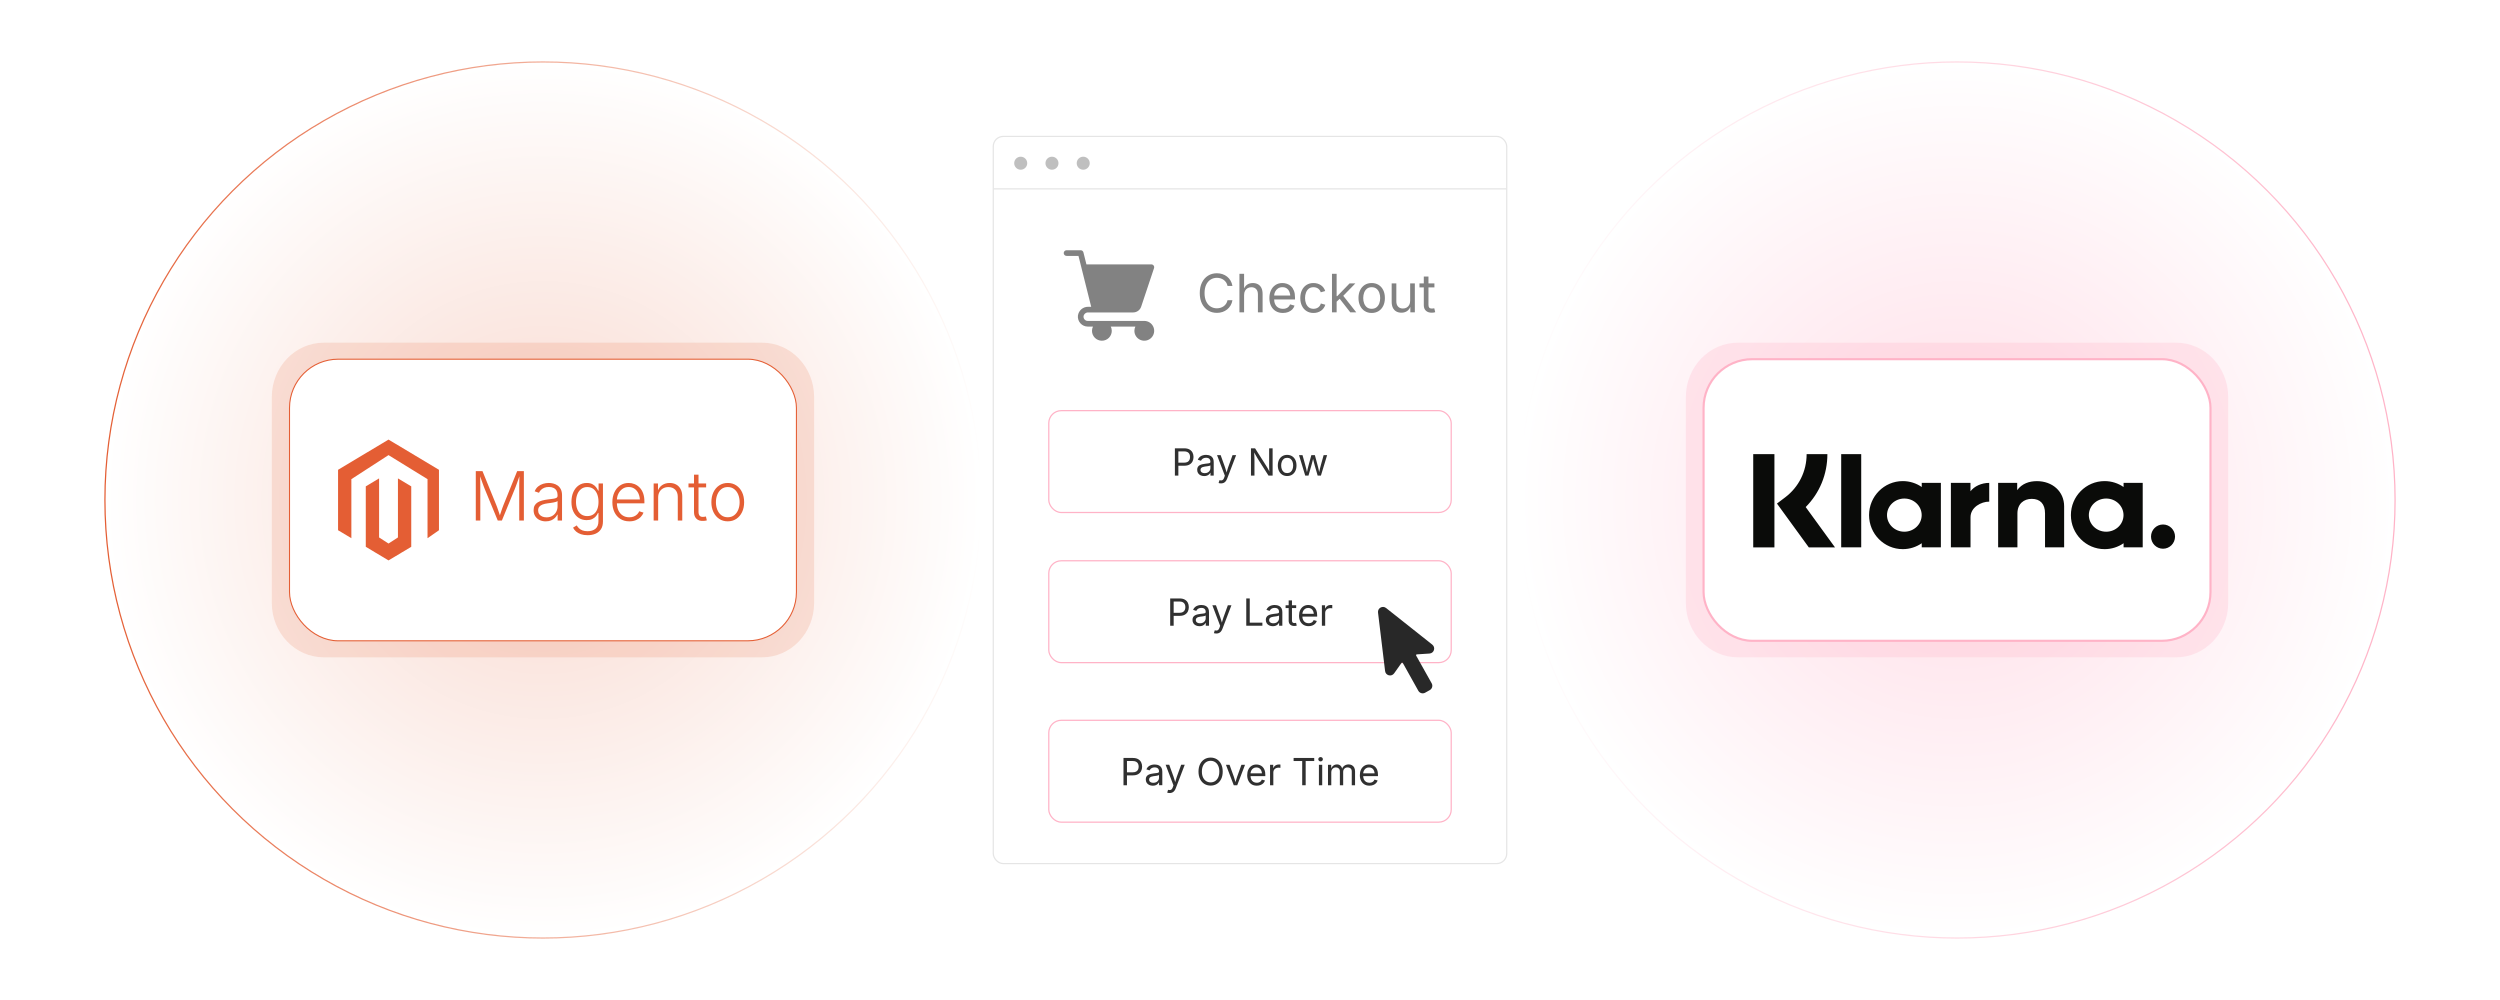 <?xml version="1.0" encoding="UTF-8"?><svg id="Layer_1" xmlns="http://www.w3.org/2000/svg" xmlns:xlink="http://www.w3.org/1999/xlink" viewBox="0 0 1000 400"><defs><filter id="drop-shadow-1" filterUnits="userSpaceOnUse"><feOffset dx="0" dy="5"/><feGaussianBlur result="blur" stdDeviation="4"/><feFlood flood-color="#ffb3c7" flood-opacity=".16"/><feComposite in2="blur" operator="in"/><feComposite in="SourceGraphic"/></filter><radialGradient id="radial-gradient" cx="689.592" cy="89.765" fx="689.592" fy="89.765" r="175.217" gradientTransform="translate(1472.404 289.765) rotate(-180)" gradientUnits="userSpaceOnUse"><stop offset="0" stop-color="#ffdce6"/><stop offset="1" stop-color="#fff"/></radialGradient><linearGradient id="linear-gradient" x1="514.125" y1="89.765" x2="865.06" y2="89.765" gradientTransform="translate(1472.404 289.765) rotate(-180)" gradientUnits="userSpaceOnUse"><stop offset="0" stop-color="#ffb3c7"/><stop offset="1" stop-color="#fff"/></linearGradient><radialGradient id="radial-gradient-2" cx="217.188" cy="200" fx="217.188" fy="200" r="175.217" gradientUnits="userSpaceOnUse"><stop offset="0" stop-color="#f8d8ce"/><stop offset="1" stop-color="#fff"/></radialGradient><linearGradient id="linear-gradient-2" x1="41.721" y1="200" x2="392.656" y2="200" gradientUnits="userSpaceOnUse"><stop offset="0" stop-color="#e45e34"/><stop offset="1" stop-color="#fff"/></linearGradient></defs><rect x="397.311" y="54.56" width="205.378" height="290.88" rx="4" ry="4" fill="#fff" stroke="#e5e5e5" stroke-miterlimit="10" stroke-width=".5"/><line x1="397.311" y1="75.549" x2="602.689" y2="75.549" fill="none" stroke="#e5e5e5" stroke-miterlimit="10" stroke-width=".5"/><circle cx="408.283" cy="65.284" r="2.603" fill="#bfbfbf" stroke-width="0"/><circle cx="420.787" cy="65.284" r="2.603" fill="#bfbfbf" stroke-width="0"/><circle cx="433.29" cy="65.284" r="2.603" fill="#bfbfbf" stroke-width="0"/><g filter="url(#drop-shadow-1)"><rect x="419.511" y="159.261" width="160.977" height="40.739" rx="5" ry="5" fill="#fff" stroke="#ffb3c7" stroke-miterlimit="10" stroke-width=".5"/><path d="M469.953,185.238v-10.913h3.735c.85,0,1.549.155,2.099.465.549.311.957.727,1.223,1.249s.399,1.108.399,1.758-.133,1.238-.399,1.766-.672.947-1.219,1.26-1.245.469-2.095.469h-2.644v-1.224h2.578c.576,0,1.04-.099,1.392-.297.352-.197.606-.469.766-.812.158-.345.238-.731.238-1.161s-.08-.814-.238-1.153c-.159-.34-.416-.606-.77-.802s-.821-.293-1.402-.293h-2.271v9.689h-1.392Z" fill="#303030" stroke-width="0"/><path d="M481.664,185.429c-.518,0-.988-.098-1.41-.293-.423-.195-.758-.48-1.007-.856s-.374-.833-.374-1.37c0-.469.093-.85.278-1.143s.433-.523.743-.692c.31-.168.653-.294,1.029-.377s.754-.148,1.135-.197c.488-.063.886-.112,1.194-.146s.536-.093.685-.176.224-.225.224-.426v-.043c0-.342-.063-.632-.19-.868-.127-.237-.317-.419-.571-.546s-.571-.19-.952-.19c-.391,0-.725.062-1.003.183-.278.123-.504.275-.677.458-.174.184-.304.37-.392.561l-1.267-.417c.21-.498.493-.888.85-1.169.356-.28.75-.479,1.179-.597s.854-.176,1.274-.176c.273,0,.584.033.934.099.349.066.686.197,1.011.392.324.196.593.485.806.868.212.384.318.896.318,1.534v5.398h-1.296v-1.113h-.088c-.093.19-.242.387-.447.59-.205.202-.471.372-.798.509s-.723.205-1.187.205ZM481.891,184.264c.488,0,.901-.095,1.238-.285s.593-.438.769-.743c.176-.306.264-.624.264-.956v-1.135c-.054.063-.171.12-.352.172-.181.051-.387.097-.619.135-.232.04-.457.072-.674.1-.217.026-.389.047-.516.062-.317.039-.614.105-.89.201-.276.095-.497.234-.663.417-.166.184-.249.432-.249.743,0,.284.073.521.22.711s.347.335.601.432c.254.099.544.146.872.146Z" fill="#303030" stroke-width="0"/><path d="M487.443,188.205l.337-1.143.139.036c.269.068.513.087.732.055.22-.031.417-.141.593-.325.176-.187.33-.475.461-.865l.234-.681-3.127-8.232h1.443l1.743,4.856c.186.508.342,1.01.469,1.508s.261.982.403,1.451h-.483c.142-.469.277-.954.406-1.454.129-.501.285-1.002.465-1.505l1.758-4.856h1.436l-3.596,9.411c-.166.435-.365.793-.597,1.073-.232.281-.502.488-.81.623-.308.134-.654.201-1.04.201-.234,0-.437-.018-.608-.052s-.291-.068-.359-.102Z" fill="#303030" stroke-width="0"/><path d="M500.385,185.238v-10.913h1.641l4.438,6.979c.117.182.259.413.425.696s.345.604.538.96c.192.356.382.737.567,1.143h-.197c-.044-.42-.076-.822-.096-1.205-.02-.384-.031-.736-.036-1.059s-.008-.596-.008-.82v-6.694h1.392v10.913h-1.655l-3.955-6.211c-.181-.288-.362-.585-.545-.89-.184-.306-.393-.667-.627-1.084-.234-.418-.524-.935-.871-1.55h.256c.024.543.047,1.043.066,1.502s.035.859.048,1.201c.012.342.018.61.018.806v6.226h-1.398Z" fill="#303030" stroke-width="0"/><path d="M514.857,185.414c-.742,0-1.394-.176-1.952-.527-.56-.352-.995-.845-1.308-1.479s-.469-1.372-.469-2.212c0-.854.156-1.601.469-2.237.312-.638.748-1.132,1.308-1.483.559-.352,1.21-.527,1.952-.527.747,0,1.401.176,1.963.527s.998.846,1.311,1.483c.312.637.469,1.383.469,2.237,0,.84-.156,1.577-.469,2.212s-.749,1.128-1.311,1.479-1.216.527-1.963.527ZM514.857,184.234c.552,0,1.006-.141,1.362-.424s.62-.656.791-1.117c.171-.462.256-.961.256-1.498,0-.542-.085-1.046-.256-1.513-.171-.466-.435-.842-.791-1.128-.356-.285-.811-.428-1.362-.428-.547,0-.996.143-1.348.428-.352.286-.613.661-.784,1.125s-.256.969-.256,1.516c0,.537.085,1.036.256,1.498.171.461.433.834.784,1.117s.801.424,1.348.424Z" fill="#303030" stroke-width="0"/><path d="M522.086,185.238l-2.482-8.188h1.398l.996,3.574c.137.488.283,1.041.439,1.659.156.617.311,1.317.462,2.098h-.228c.146-.746.296-1.43.447-2.051.151-.619.298-1.188.439-1.706l.981-3.574h1.406l.967,3.574c.137.503.279,1.063.429,1.681.148.618.296,1.311.442,2.076h-.234c.156-.756.312-1.443.466-2.062.153-.617.301-1.183.442-1.695l.996-3.574h1.399l-2.483,8.188h-1.311l-1.062-3.706c-.107-.376-.212-.759-.314-1.149s-.203-.791-.301-1.201-.197-.828-.3-1.253h.293c-.098.42-.197.836-.297,1.249-.101.412-.201.816-.304,1.212s-.208.776-.315,1.143l-1.062,3.706h-1.312Z" fill="#303030" stroke-width="0"/><rect x="419.511" y="219.313" width="160.977" height="40.739" rx="5" ry="5" fill="#fff" stroke="#ffb3c7" stroke-miterlimit="10" stroke-width=".5"/><path d="M468.074,245.29v-10.913h3.735c.85,0,1.549.155,2.099.465.549.311.957.727,1.223,1.249s.399,1.108.399,1.758-.133,1.238-.399,1.766-.672.947-1.219,1.26-1.245.469-2.095.469h-2.644v-1.224h2.578c.576,0,1.04-.099,1.392-.297.352-.197.606-.469.766-.812.158-.345.238-.731.238-1.161s-.08-.814-.238-1.153c-.159-.34-.416-.606-.77-.802s-.821-.293-1.402-.293h-2.271v9.689h-1.392Z" fill="#303030" stroke-width="0"/><path d="M479.786,245.48c-.518,0-.988-.098-1.41-.293-.423-.195-.758-.48-1.007-.856s-.374-.833-.374-1.37c0-.469.093-.85.278-1.143s.433-.523.743-.692c.31-.168.653-.294,1.029-.377s.754-.148,1.135-.197c.488-.063.886-.112,1.194-.146s.536-.093.685-.176.224-.225.224-.426v-.043c0-.342-.063-.632-.19-.868-.127-.237-.317-.419-.571-.546s-.571-.19-.952-.19c-.391,0-.725.062-1.003.183-.278.123-.504.275-.677.458-.174.184-.304.37-.392.561l-1.267-.417c.21-.498.493-.888.85-1.169.356-.28.75-.479,1.179-.597s.854-.176,1.274-.176c.273,0,.584.033.934.099.349.066.686.197,1.011.392.324.196.593.485.806.868.212.384.318.896.318,1.534v5.398h-1.296v-1.113h-.088c-.093.19-.242.387-.447.59-.205.202-.471.372-.798.509s-.723.205-1.187.205ZM480.013,244.315c.488,0,.901-.095,1.238-.285s.593-.438.769-.743c.176-.306.264-.624.264-.956v-1.135c-.054.063-.171.12-.352.172-.181.051-.387.097-.619.135-.232.04-.457.072-.674.1-.217.026-.389.047-.516.062-.317.039-.614.105-.89.201-.276.095-.497.234-.663.417-.166.184-.249.432-.249.743,0,.284.073.521.22.711s.347.335.601.432c.254.099.544.146.872.146Z" fill="#303030" stroke-width="0"/><path d="M485.564,248.257l.337-1.143.139.036c.269.068.513.087.732.055.22-.031.417-.141.593-.325.176-.187.33-.475.461-.865l.234-.681-3.127-8.232h1.443l1.743,4.856c.186.508.342,1.01.469,1.508s.261.982.403,1.451h-.483c.142-.469.277-.954.406-1.454.129-.501.285-1.002.465-1.505l1.758-4.856h1.436l-3.596,9.411c-.166.435-.365.793-.597,1.073-.232.281-.502.488-.81.623-.308.134-.654.201-1.04.201-.234,0-.437-.018-.608-.052s-.291-.068-.359-.102Z" fill="#303030" stroke-width="0"/><path d="M498.506,245.29v-10.913h1.392v9.683h5.053v1.23h-6.445Z" fill="#303030" stroke-width="0"/><path d="M509.119,245.48c-.518,0-.988-.098-1.41-.293-.423-.195-.758-.48-1.007-.856s-.374-.833-.374-1.37c0-.469.093-.85.278-1.143s.434-.523.743-.692c.311-.168.653-.294,1.029-.377s.755-.148,1.136-.197c.488-.063.886-.112,1.193-.146s.536-.093.685-.176c.149-.083.224-.225.224-.426v-.043c0-.342-.063-.632-.19-.868-.127-.237-.317-.419-.571-.546s-.571-.19-.952-.19c-.391,0-.725.062-1.003.183-.278.123-.505.275-.678.458-.174.184-.304.37-.392.561l-1.268-.417c.21-.498.493-.888.85-1.169.356-.28.75-.479,1.18-.597s.854-.176,1.274-.176c.273,0,.584.033.934.099.349.066.686.197,1.011.392.324.196.593.485.806.868.212.384.318.896.318,1.534v5.398h-1.296v-1.113h-.088c-.093.19-.242.387-.447.59-.205.202-.471.372-.798.509s-.723.205-1.187.205ZM509.346,244.315c.488,0,.901-.095,1.238-.285s.593-.438.769-.743c.176-.306.264-.624.264-.956v-1.135c-.054.063-.171.12-.352.172-.181.051-.387.097-.619.135-.231.04-.456.072-.674.1-.217.026-.389.047-.516.062-.317.039-.614.105-.891.201-.275.095-.496.234-.662.417-.166.184-.249.432-.249.743,0,.284.073.521.22.711s.347.335.601.432c.254.099.544.146.871.146Z" fill="#303030" stroke-width="0"/><path d="M518.472,237.101v1.128h-4.233v-1.128h4.233ZM515.469,235.153h1.318v8.013c0,.366.074.634.224.802.148.169.396.253.743.253.083,0,.189-.01.318-.029.13-.02.248-.039.355-.059l.271,1.113c-.137.049-.292.085-.466.11-.173.023-.345.036-.516.036-.708,0-1.26-.187-1.655-.561-.396-.373-.594-.895-.594-1.563v-8.115Z" fill="#303030" stroke-width="0"/><path d="M523.452,245.466c-.791,0-1.474-.176-2.047-.527-.574-.352-1.016-.842-1.326-1.473-.31-.629-.465-1.364-.465-2.204s.151-1.579.454-2.22c.303-.639.731-1.14,1.285-1.501.555-.361,1.203-.542,1.945-.542.435,0,.862.072,1.285.216.422.145.806.376,1.149.696.345.319.619.741.824,1.264s.308,1.162.308,1.918v.55h-6.357v-1.113h5.647l-.615.41c0-.537-.085-1.015-.253-1.432-.169-.418-.419-.745-.751-.981-.332-.237-.744-.355-1.237-.355s-.916.121-1.268.362c-.352.242-.62.557-.806.945-.186.388-.278.805-.278,1.249v.739c0,.605.105,1.119.315,1.542.21.422.504.742.882.959.379.218.817.326,1.315.326.322,0,.615-.046.879-.139s.49-.233.681-.422c.19-.188.337-.421.439-.699l1.274.352c-.127.41-.342.771-.645,1.084s-.678.557-1.124.732c-.447.176-.951.264-1.513.264Z" fill="#303030" stroke-width="0"/><path d="M528.755,245.29v-8.188h1.274v1.26h.088c.151-.415.421-.748.81-1,.388-.251.826-.377,1.314-.377.098,0,.214.003.348.007.135.006.241.011.319.016v1.325c-.039-.01-.137-.024-.293-.044s-.322-.029-.498-.029c-.391,0-.741.082-1.052.245-.31.164-.553.389-.729.674-.176.286-.264.614-.264.985v5.127h-1.318Z" fill="#303030" stroke-width="0"/><rect x="419.511" y="283.118" width="160.977" height="40.739" rx="5" ry="5" fill="#fff" stroke="#ffb3c7" stroke-miterlimit="10" stroke-width=".5"/><path d="M449.394,309.095v-10.913h3.735c.85,0,1.549.155,2.099.465.549.311.957.727,1.223,1.249s.399,1.108.399,1.758-.133,1.238-.399,1.766-.672.947-1.219,1.26-1.245.469-2.095.469h-2.644v-1.224h2.578c.576,0,1.04-.099,1.392-.297.352-.197.606-.469.766-.812.158-.345.238-.731.238-1.161s-.08-.814-.238-1.153c-.159-.34-.416-.606-.77-.802s-.821-.293-1.402-.293h-2.271v9.689h-1.392Z" fill="#303030" stroke-width="0"/><path d="M461.105,309.285c-.518,0-.988-.098-1.41-.293-.423-.195-.758-.48-1.007-.856s-.374-.833-.374-1.37c0-.469.093-.85.278-1.143s.433-.523.743-.692c.31-.168.653-.294,1.029-.377s.754-.148,1.135-.197c.488-.063.886-.112,1.194-.146s.536-.093.685-.176.224-.225.224-.426v-.043c0-.342-.063-.632-.19-.868-.127-.237-.317-.419-.571-.546s-.571-.19-.952-.19c-.391,0-.725.062-1.003.183-.278.123-.504.275-.677.458-.174.184-.304.37-.392.561l-1.267-.417c.21-.498.493-.888.85-1.169.356-.28.75-.479,1.179-.597s.854-.176,1.274-.176c.273,0,.584.033.934.099.349.066.686.197,1.011.392.324.196.593.485.806.868.212.384.318.896.318,1.534v5.398h-1.296v-1.113h-.088c-.093.19-.242.387-.447.59-.205.202-.471.372-.798.509s-.723.205-1.187.205ZM461.333,308.12c.488,0,.901-.095,1.238-.285s.593-.438.769-.743c.176-.306.264-.624.264-.956v-1.135c-.054.063-.171.12-.352.172-.181.051-.387.097-.619.135-.232.04-.457.072-.674.1-.217.026-.389.047-.516.062-.317.039-.614.105-.89.201-.276.095-.497.234-.663.417-.166.184-.249.432-.249.743,0,.284.073.521.22.711s.347.335.601.432c.254.099.544.146.872.146Z" fill="#303030" stroke-width="0"/><path d="M466.884,312.061l.337-1.143.139.036c.269.068.513.087.732.055.22-.031.417-.141.593-.325.176-.187.33-.475.461-.865l.234-.681-3.127-8.232h1.443l1.743,4.856c.186.508.342,1.01.469,1.508s.261.982.403,1.451h-.483c.142-.469.277-.954.406-1.454.129-.501.285-1.002.465-1.505l1.758-4.856h1.436l-3.596,9.411c-.166.435-.365.793-.597,1.073-.232.281-.502.488-.81.623-.308.134-.654.201-1.04.201-.234,0-.437-.018-.608-.052s-.291-.068-.359-.102Z" fill="#303030" stroke-width="0"/><path d="M484.25,309.241c-.933,0-1.764-.226-2.494-.678-.73-.451-1.305-1.096-1.725-1.934-.42-.837-.63-1.832-.63-2.984,0-1.157.21-2.154.63-2.992.42-.837.995-1.482,1.725-1.938.73-.453,1.562-.681,2.494-.681s1.763.228,2.49.681c.728.455,1.3,1.101,1.718,1.938.417.838.626,1.835.626,2.992,0,1.152-.209,2.147-.626,2.984-.418.838-.99,1.482-1.718,1.934-.728.452-1.558.678-2.49.678ZM484.25,307.952c.649,0,1.236-.165,1.762-.494.524-.33.942-.815,1.252-1.458.31-.642.465-1.427.465-2.354,0-.938-.155-1.728-.465-2.369-.31-.643-.728-1.128-1.252-1.458-.525-.329-1.112-.494-1.762-.494-.654,0-1.245.166-1.772.498s-.946.819-1.256,1.461c-.311.643-.465,1.43-.465,2.362,0,.928.155,1.712.465,2.352.31.64.729,1.125,1.256,1.457s1.118.498,1.772.498Z" fill="#303030" stroke-width="0"/><path d="M493.5,309.095l-3.127-8.188h1.443l1.743,4.856c.186.503.343,1.004.472,1.505.129.5.265.985.407,1.454h-.483c.142-.469.277-.954.407-1.454.129-.501.284-1.002.465-1.505l1.743-4.856h1.443l-3.127,8.188h-1.384Z" fill="#303030" stroke-width="0"/><path d="M502.714,309.27c-.791,0-1.474-.176-2.046-.527-.574-.352-1.016-.842-1.326-1.473-.31-.629-.465-1.364-.465-2.204s.151-1.579.454-2.22c.303-.639.731-1.14,1.285-1.501s1.203-.542,1.945-.542c.435,0,.862.072,1.285.216.422.145.806.376,1.149.696.345.319.619.741.824,1.264s.308,1.162.308,1.918v.55h-6.357v-1.113h5.647l-.615.41c0-.537-.085-1.015-.253-1.432-.169-.418-.419-.745-.751-.981-.332-.237-.744-.355-1.237-.355s-.916.121-1.268.362c-.351.242-.62.557-.805.945-.186.388-.278.805-.278,1.249v.739c0,.605.105,1.119.315,1.542.21.422.504.742.882.959.379.218.817.326,1.315.326.322,0,.615-.046.879-.139s.49-.233.681-.422c.19-.188.337-.421.439-.699l1.274.352c-.127.41-.342.771-.645,1.084s-.678.557-1.124.732c-.447.176-.951.264-1.513.264Z" fill="#303030" stroke-width="0"/><path d="M508.017,309.095v-8.188h1.274v1.26h.088c.151-.415.421-.748.81-1,.388-.251.826-.377,1.314-.377.098,0,.214.003.348.007.135.006.241.011.319.016v1.325c-.039-.01-.137-.024-.293-.044s-.322-.029-.498-.029c-.391,0-.741.082-1.052.245-.31.164-.553.389-.729.674-.176.286-.264.614-.264.985v5.127h-1.318Z" fill="#303030" stroke-width="0"/><path d="M517.443,299.412v-1.23h8.247v1.23h-3.421v9.683h-1.392v-9.683h-3.435Z" fill="#303030" stroke-width="0"/><path d="M528.231,299.565c-.249,0-.464-.085-.645-.256s-.271-.376-.271-.615c0-.244.09-.45.271-.619.181-.168.396-.252.645-.252.254,0,.472.084.652.252.181.169.271.375.271.619,0,.239-.09.444-.271.615s-.398.256-.652.256ZM527.565,309.095v-8.188h1.318v8.188h-1.318Z" fill="#303030" stroke-width="0"/><path d="M531.198,309.095v-8.188h1.281l.008,1.831h-.103c.112-.444.289-.812.531-1.103.241-.29.524-.509.85-.655.324-.146.662-.22,1.014-.22.596,0,1.078.183,1.447.55.368.365.606.847.714,1.442h-.176c.098-.41.275-.764.534-1.062s.572-.527.941-.689c.368-.16.771-.241,1.205-.241.474,0,.905.103,1.296.308s.702.516.935.93c.231.416.348.94.348,1.575v5.522h-1.318v-5.486c0-.59-.166-1.013-.498-1.267s-.718-.381-1.157-.381c-.366,0-.683.077-.948.23-.267.154-.472.365-.615.634-.145.269-.217.576-.217.923v5.347h-1.318v-5.617c0-.455-.151-.82-.454-1.1-.303-.277-.686-.417-1.149-.417-.317,0-.617.074-.897.224-.281.148-.507.369-.678.662s-.256.657-.256,1.092v5.156h-1.318Z" fill="#303030" stroke-width="0"/><path d="M547.78,309.27c-.791,0-1.474-.176-2.047-.527-.574-.352-1.017-.842-1.326-1.473-.311-.629-.465-1.364-.465-2.204s.151-1.579.454-2.22c.303-.639.73-1.14,1.285-1.501.554-.361,1.202-.542,1.944-.542.435,0,.863.072,1.286.216.422.145.806.376,1.149.696.345.319.619.741.824,1.264s.308,1.162.308,1.918v.55h-6.357v-1.113h5.646l-.615.41c0-.537-.084-1.015-.252-1.432-.169-.418-.419-.745-.751-.981-.332-.237-.745-.355-1.238-.355s-.915.121-1.267.362c-.352.242-.62.557-.806.945-.186.388-.278.805-.278,1.249v.739c0,.605.104,1.119.314,1.542.21.422.504.742.883.959.378.218.816.326,1.314.326.322,0,.615-.046.879-.139s.491-.233.682-.422c.19-.188.337-.421.439-.699l1.274.352c-.127.41-.342.771-.645,1.084s-.678.557-1.124.732c-.447.176-.951.264-1.513.264Z" fill="#303030" stroke-width="0"/></g><circle cx="782.812" cy="200" r="175.217" fill="url(#radial-gradient)" stroke="url(#linear-gradient)" stroke-miterlimit="10" stroke-width=".5"/><path d="M695.177,137.072h175.27c11.504,0,20.83,9.739,20.83,21.753v82.351c0,12.014-9.326,21.753-20.83,21.753h-175.27c-11.504,0-20.83-9.739-20.83-21.753v-82.351c0-12.014,9.326-21.753,20.83-21.753Z" fill="#ffb3c7" fill-rule="evenodd" opacity=".25" stroke-width="0"/><rect x="681.43" y="143.677" width="202.763" height="112.646" rx="19.47" ry="19.47" fill="#fff" stroke="#ffb3c7" stroke-miterlimit="10" stroke-width=".861"/><path d="M865.21,209.796c-2.653,0-4.803,2.17-4.803,4.847,0,2.676,2.15,4.847,4.803,4.847,2.653,0,4.804-2.17,4.804-4.847,0-2.677-2.151-4.847-4.804-4.847h-0ZM849.407,206.048c0-3.665-3.104-6.635-6.934-6.635s-6.934,2.97-6.934,6.635c0,3.665,3.104,6.636,6.934,6.636s6.934-2.971,6.934-6.636ZM849.432,193.152h7.653v25.792h-7.653v-1.648c-2.162,1.488-4.772,2.362-7.586,2.362-7.449,0-13.487-6.093-13.487-13.61s6.039-13.609,13.487-13.609c2.815,0,5.425.875,7.586,2.363v-1.65 0ZM788.189,196.511v-3.359h-7.835v25.792h7.853v-12.042c0-4.063,4.364-6.246,7.392-6.246.031,0,.06.003.091.003v-7.505c-3.108,0-5.966,1.343-7.5,3.358l0-.001ZM768.672,206.048c0-3.665-3.105-6.635-6.934-6.635-3.83,0-6.934,2.97-6.934,6.635,0,3.665,3.105,6.636,6.934,6.636,3.83,0,6.934-2.971,6.934-6.636ZM768.697,193.152h7.653v25.792h-7.653v-1.648c-2.162,1.488-4.772,2.362-7.586,2.362-7.449,0-13.488-6.093-13.488-13.61s6.039-13.609,13.488-13.609c2.815,0,5.424.875,7.586,2.363v-1.65 0ZM814.76,192.458c-3.057,0-5.95.958-7.885,3.6v-2.905h-7.62v25.791h7.714v-13.554c0-3.922,2.606-5.843,5.745-5.843,3.363,0,5.297,2.027,5.297,5.79v13.607h7.644v-16.402c0-6.002-4.729-10.084-10.895-10.084v-0ZM736.476,218.944h8.01v-37.286h-8.01v37.286ZM701.289,218.955h8.482v-37.303h-8.482v37.303ZM730.955,181.651c0,8.076-3.119,15.588-8.676,21.172l11.724,16.132h-10.476l-12.742-17.532,3.288-2.485c5.453-4.122,8.581-10.423,8.581-17.288h8.3l-0.0 0Z" fill="#0a0b09" fill-rule="evenodd" stroke-width="0"/><circle cx="217.188" cy="200" r="175.217" fill="url(#radial-gradient-2)" stroke="url(#linear-gradient-2)" stroke-miterlimit="10" stroke-width=".5"/><path d="M129.553,137.072h175.27c11.504,0,20.83,9.739,20.83,21.753v82.351c0,12.014-9.326,21.753-20.83,21.753h-175.27c-11.504,0-20.83-9.739-20.83-21.753v-82.351c0-12.014,9.326-21.753,20.83-21.753Z" fill="#e45e34" fill-rule="evenodd" opacity=".15" stroke-width="0"/><rect x="115.807" y="143.677" width="202.763" height="112.646" rx="19.47" ry="19.47" fill="#fff" stroke="#e45e34" stroke-miterlimit="10" stroke-width=".431"/><g id="LOGO"><polygon points="175.588 187.92 175.588 212.094 171.01 215.283 171.01 191.663 155.405 182.042 140.546 191.663 140.546 215.283 135.223 212.094 135.223 187.92 155.405 175.833 175.588 187.92" fill="#e45e34" stroke-width="0"/><polygon points="164.498 194.546 164.499 218.72 160.817 220.925 155.406 224.167 149.99 220.925 146.313 218.72 146.312 194.546 151.635 191.357 151.635 214.977 155.405 217.416 159.176 214.977 159.176 191.357 164.498 194.546" fill="#e45e34" stroke-width="0"/></g><path d="M190.316,208.215v-19.762h2.679l5.518,13.555c.124.292.254.635.391,1.027.137.394.283.814.438,1.261s.303.891.444,1.333c.142.441.274.861.398,1.26h-.478c.124-.38.256-.787.398-1.221.142-.433.29-.875.444-1.326s.303-.877.444-1.279.274-.754.398-1.055l5.478-13.555h2.679v19.762h-1.857v-13.833c0-.469.007-.957.02-1.466s.024-1.02.033-1.532.013-1.017.013-1.512h.212c-.177.53-.36,1.067-.55,1.611-.19.544-.376,1.072-.557,1.585-.182.513-.356.992-.524,1.439-.168.446-.318.833-.451,1.16l-5.133,12.547h-1.658l-5.173-12.547c-.132-.327-.281-.707-.444-1.141s-.336-.904-.517-1.412c-.181-.509-.367-1.037-.557-1.585-.19-.549-.387-1.102-.59-1.658h.226c.009.451.018.929.027,1.433.008.504.018,1.015.026,1.531.009.518.015,1.018.02,1.499.004.482.006.927.006,1.333v12.547h-1.804Z" fill="#e45e34" stroke-width="0"/><path d="M218.328,208.547c-.902,0-1.722-.173-2.46-.518s-1.326-.854-1.764-1.525c-.438-.672-.656-1.485-.656-2.44,0-.733.137-1.351.411-1.851.274-.499.667-.91,1.18-1.233.513-.322,1.116-.576,1.811-.763.694-.186,1.461-.331,2.301-.438.822-.105,1.521-.196,2.096-.271.575-.075,1.015-.197,1.319-.365.305-.168.458-.438.458-.809v-.345c0-.663-.135-1.233-.404-1.711-.27-.478-.663-.845-1.181-1.102-.517-.256-1.147-.384-1.89-.384-.699,0-1.313.108-1.844.324-.53.217-.97.5-1.32.85-.349.349-.612.731-.789,1.146l-1.724-.583c.327-.805.787-1.45,1.379-1.937s1.26-.843,2.003-1.067c.743-.226,1.494-.339,2.254-.339.583,0,1.185.078,1.804.232.619.154,1.194.416,1.725.782.53.367.959.871,1.286,1.512.327.642.491,1.453.491,2.435v10.066h-1.764v-2.348h-.133c-.212.451-.526.882-.941,1.293-.416.411-.927.745-1.532,1.002-.605.256-1.311.385-2.115.385ZM218.593,206.941c.902,0,1.685-.199,2.348-.597s1.176-.933,1.539-1.604c.362-.672.543-1.41.543-2.215v-2.109c-.132.124-.349.234-.65.332-.3.097-.643.181-1.028.252-.384.07-.771.133-1.16.186-.39.053-.729.098-1.021.133-.822.097-1.527.256-2.115.478-.588.221-1.035.521-1.34.901-.305.381-.458.862-.458,1.445,0,.593.146,1.097.438,1.513.292.415.69.733,1.194.955.504.221,1.074.331,1.711.331Z" fill="#e45e34" stroke-width="0"/><path d="M235.026,214.077c-1.008,0-1.895-.131-2.66-.392-.765-.261-1.408-.616-1.93-1.067s-.928-.968-1.22-1.552l1.485-.902c.212.381.498.75.855,1.108.358.357.82.649,1.386.875s1.26.338,2.083.338c1.308,0,2.361-.325,3.156-.975.796-.65,1.194-1.656,1.194-3.018v-3.329h-.172c-.195.46-.48.913-.855,1.359-.376.447-.864.814-1.466,1.102-.601.287-1.344.431-2.228.431-1.176,0-2.222-.292-3.137-.875-.915-.584-1.634-1.42-2.155-2.507-.522-1.088-.783-2.388-.783-3.899s.256-2.836.77-3.973c.513-1.136,1.229-2.022,2.148-2.659s1.985-.955,3.197-.955c.902,0,1.653.159,2.254.478s1.085.714,1.453,1.188c.367.473.647.935.842,1.386h.186v-2.852h1.75v15.187c0,1.255-.265,2.29-.796,3.104-.53.813-1.26,1.417-2.188,1.811-.929.393-1.985.59-3.17.59ZM234.92,206.437c.946,0,1.753-.228,2.421-.683.667-.456,1.178-1.11,1.532-1.963.354-.854.53-1.873.53-3.058,0-1.149-.174-2.169-.524-3.057-.349-.889-.855-1.588-1.519-2.096-.663-.509-1.477-.763-2.44-.763-.973,0-1.795.263-2.467.789s-1.183,1.235-1.532,2.129c-.35.893-.524,1.892-.524,2.997,0,1.123.177,2.113.53,2.971.354.858.867,1.528,1.539,2.01s1.49.723,2.454.723Z" fill="#e45e34" stroke-width="0"/><path d="M251.725,208.533c-1.389,0-2.589-.325-3.601-.975-1.013-.65-1.795-1.55-2.348-2.699s-.829-2.472-.829-3.966.272-2.82.816-3.979,1.304-2.069,2.281-2.732,2.111-.995,3.402-.995c.813,0,1.596.148,2.348.444.751.297,1.428.747,2.029,1.354.601.605,1.074,1.372,1.419,2.301.345.929.518,2.021.518,3.276v.782h-11.632v-1.552h10.664l-.822.583c0-1.061-.182-2.011-.544-2.852-.363-.84-.88-1.503-1.552-1.989s-1.481-.729-2.427-.729c-.937,0-1.757.248-2.46.743-.703.495-1.251,1.149-1.645,1.963s-.59,1.706-.59,2.679v.929c0,1.158.203,2.173.61,3.044s.983,1.547,1.731,2.029c.747.481,1.629.723,2.646.723.689,0,1.297-.11,1.824-.332.526-.221.968-.515,1.326-.882.358-.366.625-.767.802-1.2l1.711.544c-.23.619-.599,1.193-1.107,1.725-.508.53-1.147.957-1.917,1.279-.769.323-1.653.484-2.652.484Z" fill="#e45e34" stroke-width="0"/><path d="M263.263,198.971v9.244h-1.804v-14.828h1.737l.013,3.462h-.278c.407-1.291,1.045-2.224,1.917-2.799.871-.574,1.868-.862,2.991-.862,1.008,0,1.89.21,2.646.63s1.348,1.033,1.777,1.837c.429.805.643,1.796.643,2.972v9.589h-1.791v-9.457c0-1.211-.34-2.168-1.021-2.871-.681-.703-1.592-1.055-2.732-1.055-.778,0-1.477.166-2.095.498-.619.331-1.107.809-1.466,1.432-.358.624-.537,1.36-.537,2.209Z" fill="#e45e34" stroke-width="0"/><path d="M282.455,193.387v1.565h-7.056v-1.565h7.056ZM277.601,189.858h1.804v14.854c0,.734.164,1.273.491,1.618.327.346.827.482,1.499.411.124,0,.276-.015.458-.046.181-.031.351-.064.51-.1l.372,1.552c-.195.062-.409.11-.644.146-.234.036-.471.058-.709.066-1.185.08-2.111-.2-2.778-.842-.668-.641-1.001-1.536-1.001-2.686v-14.975Z" fill="#e45e34" stroke-width="0"/><path d="M291.103,208.533c-1.291,0-2.427-.325-3.409-.975-.981-.65-1.75-1.552-2.308-2.706-.557-1.153-.836-2.478-.836-3.973,0-1.521.279-2.857.836-4.012s1.326-2.056,2.308-2.706c.981-.649,2.118-.975,3.409-.975,1.282,0,2.416.325,3.402.975.986.65,1.757,1.552,2.314,2.706s.835,2.491.835,4.012c0,1.495-.276,2.819-.829,3.973-.553,1.154-1.322,2.056-2.308,2.706-.986.649-2.124.975-3.415.975ZM291.103,206.901c1.017,0,1.879-.273,2.586-.822.707-.548,1.244-1.277,1.611-2.188.367-.91.55-1.914.55-3.011,0-1.104-.186-2.115-.557-3.03-.371-.915-.911-1.648-1.618-2.201-.707-.553-1.565-.829-2.573-.829s-1.864.276-2.566.829c-.703.553-1.24,1.286-1.611,2.201-.372.915-.557,1.926-.557,3.03,0,1.097.183,2.101.55,3.011.367.911.902,1.641,1.605,2.188.703.549,1.562.822,2.58.822Z" fill="#e45e34" stroke-width="0"/><path d="M426.618,102.364h4.772l5.088,20.353h-1.232c-2.069-.024-3.827,1.508-4.083,3.562-.11,1.111.254,2.219,1.003,3.048.751.83,1.815,1.303,2.933,1.305h2.091c-.258.528-.393,1.109-.395,1.696,0,2.186,1.771,3.958,3.958,3.958s3.958-1.771,3.958-3.958c-.002-.587-.137-1.168-.395-1.696h9.836c-.258.528-.393,1.109-.395,1.696,0,1.601.965,3.043,2.443,3.657,1.48.612,3.182.274,4.313-.859,1.133-1.131,1.471-2.833.859-4.313-.614-1.477-2.056-2.443-3.657-2.443h-22.614c-.479.007-.936-.194-1.254-.554-.327-.36-.481-.841-.431-1.323.137-.897.925-1.55,1.833-1.515h18.012c1.46.004,2.756-.932,3.211-2.319l5.146-15.413-.002.002c.115-.345.057-.724-.157-1.018-.21-.298-.552-.477-.917-.475h-25.973l-1.197-4.795c-.124-.506-.576-.861-1.098-.859h-5.654c-.625,0-1.131.506-1.131,1.131s.506,1.131,1.131,1.131l0.0 0Z" fill="#828282" stroke-width="0"/><path d="M486.752,125.144c-1.318,0-2.494-.319-3.526-.958-1.032-.639-1.843-1.55-2.433-2.733-.59-1.184-.886-2.591-.886-4.22,0-1.637.295-3.046.886-4.23.59-1.184,1.401-2.097,2.433-2.738,1.032-.643,2.208-.964,3.526-.964.78,0,1.517.114,2.211.342.694.229,1.317.562,1.869,1s1.013.97,1.382,1.595c.37.624.623,1.334.761,2.128h-1.967c-.111-.532-.299-.998-.564-1.398-.266-.4-.59-.738-.974-1.015-.383-.276-.806-.483-1.269-.621-.462-.139-.946-.207-1.45-.207-.925,0-1.76.234-2.506.704s-1.336,1.158-1.771,2.065c-.435.908-.652,2.021-.652,3.34,0,1.312.219,2.421.657,3.329s1.03,1.595,1.776,2.061,1.578.699,2.496.699c.504,0,.987-.071,1.45-.213.463-.141.886-.348,1.269-.621.383-.272.708-.61.974-1.015.266-.403.454-.868.564-1.393h1.967c-.131.787-.381,1.491-.75,2.112-.37.621-.831,1.153-1.383,1.595s-1.175.778-1.869,1.01c-.693.231-1.434.347-2.221.347Z" fill="#828282" stroke-width="0"/><path d="M497.636,118v6.938h-1.864v-15.43h1.864v6.659h-.321c.352-1.07.854-1.83,1.506-2.278.652-.449,1.417-.673,2.294-.673.779,0,1.465.16,2.055.481.591.32,1.05.804,1.378,1.449.327.646.491,1.459.491,2.438v7.353h-1.874v-7.197c0-.891-.232-1.587-.699-2.092-.466-.503-1.103-.756-1.91-.756-.553,0-1.05.121-1.491.363-.442.241-.791.594-1.046,1.056-.255.463-.383,1.025-.383,1.688Z" fill="#828282" stroke-width="0"/><path d="M513.179,125.185c-1.118,0-2.083-.248-2.895-.745-.811-.497-1.436-1.19-1.874-2.081s-.657-1.93-.657-3.117.214-2.233.642-3.138c.429-.904,1.034-1.612,1.817-2.123s1.7-.766,2.749-.766c.615,0,1.221.102,1.817.305.598.204,1.14.532,1.626.984.487.452.875,1.048,1.165,1.786s.435,1.643.435,2.713v.776h-8.987v-1.573h7.983l-.87.579c0-.759-.119-1.434-.357-2.024-.238-.59-.592-1.053-1.062-1.388-.469-.334-1.053-.502-1.75-.502s-1.294.171-1.791.513-.877.787-1.139,1.336c-.263.549-.395,1.138-.395,1.766v1.046c0,.855.149,1.583.446,2.18.296.597.712,1.05,1.247,1.356.535.308,1.155.461,1.859.461.455,0,.869-.065,1.242-.197.373-.131.694-.329.963-.595.27-.266.477-.596.622-.989l1.802.497c-.18.58-.483,1.091-.912,1.532-.428.442-.957.787-1.589,1.036-.632.248-1.345.372-2.139.372Z" fill="#828282" stroke-width="0"/><path d="M525.388,125.185c-1.05,0-1.969-.248-2.76-.745-.79-.497-1.406-1.194-1.849-2.092-.441-.897-.662-1.939-.662-3.127,0-1.208.221-2.263.662-3.164.442-.9,1.059-1.6,1.849-2.097.791-.497,1.71-.745,2.76-.745.56,0,1.087.072,1.584.217.497.146.951.354,1.362.627.41.272.765.607,1.062,1.004.297.397.524.848.684,1.352l-1.792.508c-.083-.297-.211-.569-.383-.818-.173-.248-.382-.464-.627-.647-.245-.183-.526-.324-.844-.424-.317-.101-.666-.15-1.046-.15-.773,0-1.408.202-1.905.605-.497.404-.866.934-1.108,1.59-.241.655-.362,1.37-.362,2.144,0,.759.121,1.465.362,2.117.242.652.611,1.179,1.108,1.579s1.132.601,1.905.601c.387,0,.742-.052,1.066-.155s.613-.25.865-.439c.252-.19.464-.416.637-.679.172-.263.3-.549.383-.859l1.781.508c-.152.518-.378.979-.679,1.382-.3.404-.657.749-1.071,1.035-.414.287-.873.505-1.377.653-.504.147-1.039.222-1.605.222Z" fill="#828282" stroke-width="0"/><path d="M532.791,124.937v-15.43h1.864v15.43h-1.864ZM534.541,120.774v-2.309h.342l4.95-5.105h2.31l-5.354,5.499h-.207l-2.04,1.915ZM540.112,124.937l-4.432-5.664,1.325-1.315,5.499,6.979h-2.393Z" fill="#828282" stroke-width="0"/><path d="M548.666,125.185c-1.05,0-1.969-.248-2.76-.745-.79-.497-1.406-1.194-1.849-2.092-.441-.897-.662-1.939-.662-3.127,0-1.208.221-2.263.662-3.164.442-.9,1.059-1.6,1.849-2.097.791-.497,1.71-.745,2.76-.745,1.057,0,1.981.248,2.775.745s1.411,1.196,1.854,2.097c.441.901.663,1.956.663,3.164,0,1.188-.222,2.229-.663,3.127-.442.897-1.06,1.595-1.854,2.092s-1.719.745-2.775.745ZM548.666,123.518c.78,0,1.422-.2,1.926-.601s.877-.927,1.119-1.579c.241-.652.362-1.358.362-2.117,0-.767-.121-1.479-.362-2.139-.242-.659-.615-1.19-1.119-1.595-.504-.403-1.146-.605-1.926-.605-.773,0-1.408.202-1.905.605-.497.404-.866.934-1.108,1.59-.241.655-.362,1.37-.362,2.144,0,.759.121,1.465.362,2.117.242.652.611,1.179,1.108,1.579s1.132.601,1.905.601Z" fill="#828282" stroke-width="0"/><path d="M560.595,125.082c-.78,0-1.465-.16-2.056-.481-.59-.32-1.049-.806-1.377-1.454-.328-.649-.492-1.461-.492-2.434v-7.353h1.864v7.197c0,.891.234,1.588.704,2.092s1.108.756,1.916.756c.552,0,1.047-.121,1.485-.362.438-.242.785-.596,1.041-1.062.256-.467.383-1.027.383-1.683v-6.938h1.875v11.577h-1.802v-2.807h.248c-.358,1.084-.868,1.847-1.527,2.289-.659.441-1.413.662-2.263.662Z" fill="#828282" stroke-width="0"/><path d="M573.767,113.36v1.595h-5.985v-1.595h5.985ZM569.521,110.605h1.864v11.329c0,.518.105.896.316,1.134.21.238.561.357,1.051.357.117,0,.268-.014.45-.042.183-.027.351-.055.502-.082l.384,1.573c-.193.069-.413.121-.658.155-.245.035-.488.052-.729.052-1.001,0-1.781-.264-2.341-.792-.559-.528-.839-1.265-.839-2.211v-11.474Z" fill="#828282" stroke-width="0"/><path d="M572.916,257.852l-18.479-14.646c-1.4-1.11-3.442.033-3.228,1.807l2.827,23.411c.219,1.816,2.56,2.409,3.618.916l2.922-4.125c.145-.205.454-.188.576.031l6.182,11.067c.539.965,1.759,1.31,2.723.77l1.852-1.037c.964-.54,1.308-1.76.767-2.723l-6.209-11.069c-.123-.219.025-.491.275-.507l5.06-.33c1.827-.119,2.547-2.426,1.112-3.563Z" fill="#282828" stroke-width="0"/></svg>